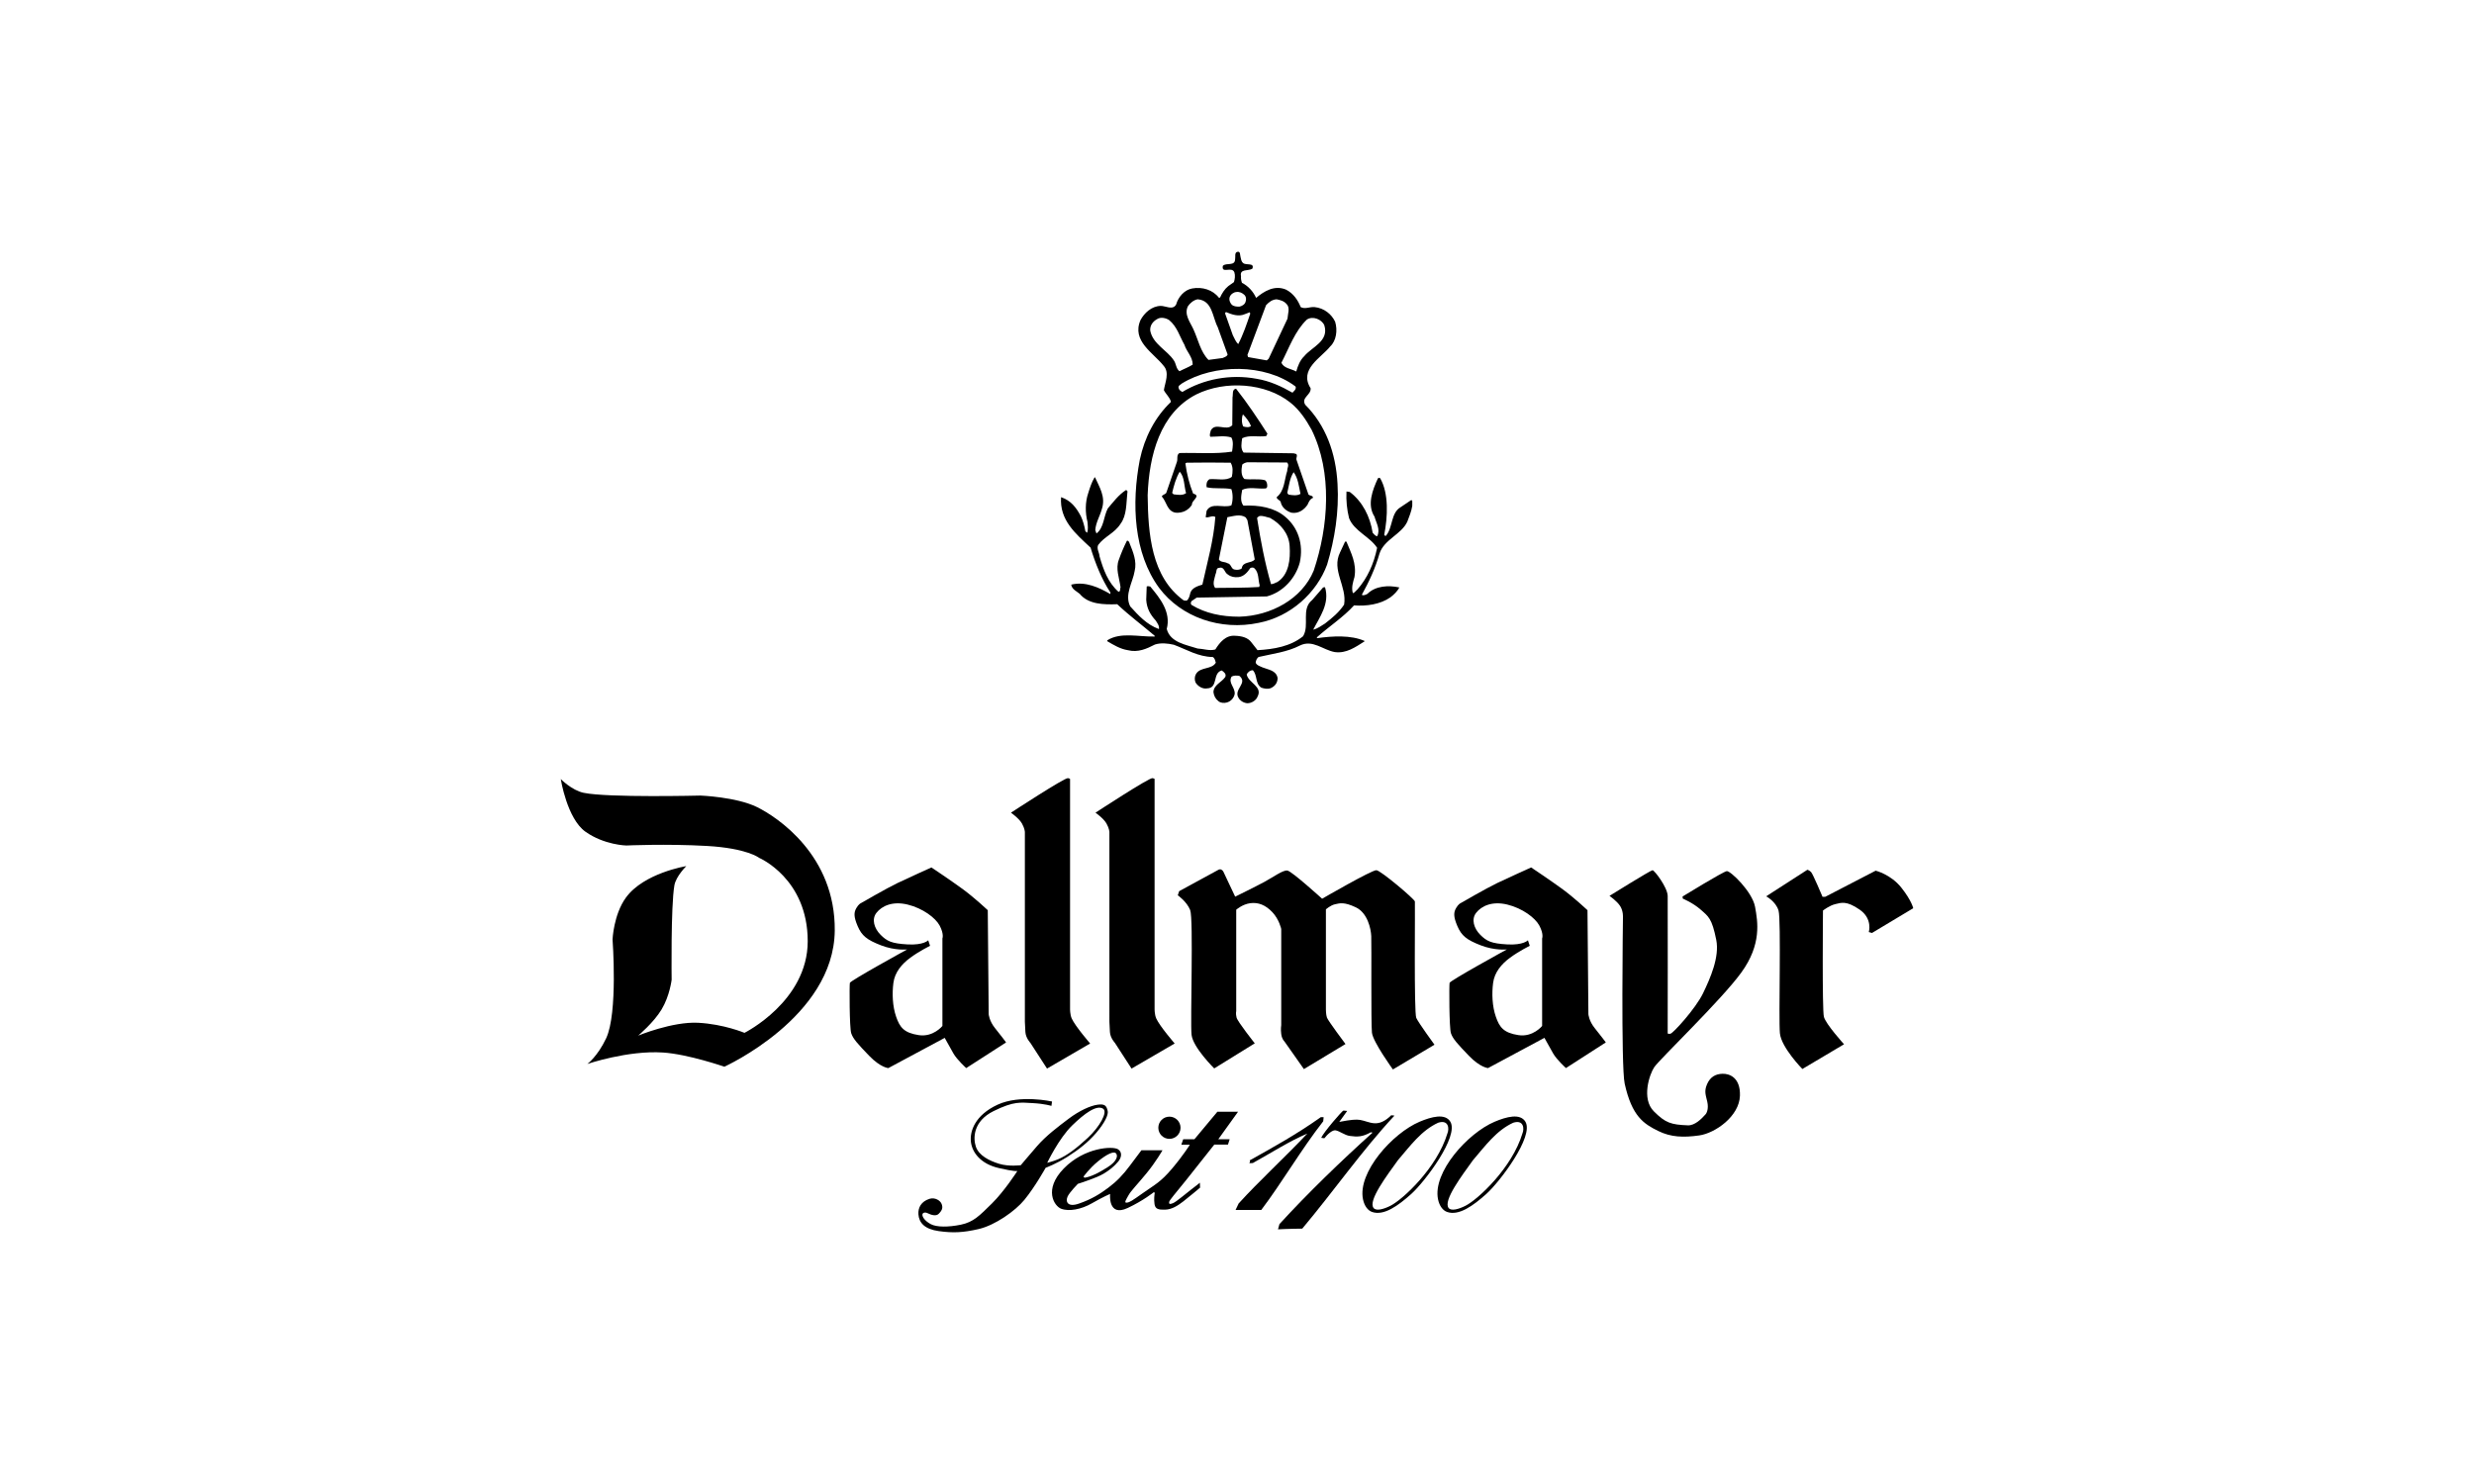 <?xml version="1.0" encoding="utf-8"?>
<!-- Generator: Adobe Illustrator 22.0.0, SVG Export Plug-In . SVG Version: 6.00 Build 0)  -->
<svg version="1.1" id="Ebene_1" xmlns="http://www.w3.org/2000/svg" xmlns:xlink="http://www.w3.org/1999/xlink" x="0px" y="0px"
	 viewBox="0 0 180 108" enable-background="new 0 0 180 108" xml:space="preserve">
<g>
	<g>
		<path d="M40.8,56.698c0,0,0.803,0.821,1.667,1c1.767,0.367,8.5,0.2,8.5,0.2s2.6,0.1,4.1,0.833
			c1.5,0.733,5.724,3.534,5.667,9c-0.066,6.3-8.033,9.9-8.033,9.9s-2.635-0.914-4.467-1.033
			c-2.566-0.167-5.5,0.834-5.5,0.834s0.74-0.541,1.367-1.867c0.867-1.833,0.467-7.2,0.467-7.2
			s0.077-1.801,0.966-3.033c1.3-1.8,4.4-2.3,4.4-2.3s-0.751,0.736-0.867,1.4
			c-0.267,1.533-0.2,6.867-0.2,6.867s-0.133,1.167-0.733,2.167c-0.573,0.956-1.7,1.9-1.7,1.9
			s2.5-1.033,4.366-0.933c1.867,0.1,3.367,0.733,3.367,0.733s4.6-2.3,4.6-6.667
			c0-4.567-3.533-6.067-3.533-6.067s-0.867-0.7-3.8-0.867c-2.934-0.167-5.867-0.033-5.867-0.033
			s-1.6-0.033-2.967-1C41.252,59.578,40.8,56.698,40.8,56.698z"/>
		<path d="M72.4,74.831c-0.433-0.533-0.466-1.025-0.466-1.025l-0.067-7.567c0,0-0.967-0.908-1.833-1.542
			c-0.866-0.633-2.267-1.567-2.267-1.567s-1.7,0.767-2.467,1.134c-0.767,0.366-2.667,1.466-2.667,1.466
			s-0.167,0.067-0.334,0.367c-0.167,0.3-0.2,0.6,0.1,1.3c0.3,0.7,0.667,1,1.7,1.4
			C65.133,69.198,66,69.098,66,69.098s-4.133,2.267-4.167,2.434c-0.034,0.167-0.034,3.267,0.1,3.667
			c0.133,0.4,0.466,0.767,1.3,1.633s1.4,0.9,1.4,0.9l4.1-2.2c0,0,0.367,0.666,0.633,1.133
			c0.267,0.466,0.933,1.066,0.933,1.066l2.9-1.867C73.2,75.864,72.834,75.364,72.4,74.831z M68.567,68.298
			v6.367c0,0-0.667,0.834-1.733,0.666c-1.067-0.167-1.367-0.566-1.633-1.333c-0.267-0.767-0.3-1.7-0.2-2.467
			c0.1-0.767,0.6-1.367,1.233-1.833c0.633-0.467,1.434-0.867,1.434-0.867l-0.134-0.4
			c0,0-0.333,0.367-1.5,0.3c-1.167-0.066-1.5-0.233-1.966-0.7c-0.467-0.467-0.667-1.133-0.3-1.6
			c0.394-0.501,1.167-0.867,2.267-0.6c1.1,0.267,2.034,0.967,2.333,1.533
			C68.696,67.987,68.567,68.298,68.567,68.298z"/>
		<path d="M116.033,74.831c-0.434-0.533-0.467-1.025-0.467-1.025L115.5,66.239c0,0-0.967-0.908-1.833-1.542
			c-0.867-0.633-2.267-1.567-2.267-1.567s-1.7,0.767-2.467,1.134c-0.767,0.366-2.667,1.466-2.667,1.466
			s-0.167,0.067-0.333,0.367c-0.167,0.3-0.2,0.6,0.1,1.3c0.301,0.7,0.667,1,1.7,1.4
			c1.033,0.4,1.9,0.3,1.9,0.3s-4.134,2.267-4.167,2.434c-0.033,0.167-0.033,3.267,0.1,3.667
			c0.134,0.4,0.467,0.767,1.301,1.633c0.833,0.867,1.399,0.9,1.399,0.9l4.101-2.2
			c0,0,0.366,0.666,0.633,1.133c0.267,0.466,0.934,1.066,0.934,1.066l2.9-1.867
			C116.834,75.864,116.467,75.364,116.033,74.831z M112.2,68.298v6.367c0,0-0.667,0.834-1.733,0.666
			c-1.066-0.167-1.367-0.566-1.633-1.333c-0.268-0.767-0.301-1.7-0.2-2.467
			c0.1-0.767,0.6-1.367,1.233-1.833c0.633-0.467,1.433-0.867,1.433-0.867l-0.133-0.4
			c0,0-0.333,0.367-1.5,0.3c-1.167-0.066-1.5-0.233-1.967-0.7c-0.467-0.467-0.667-1.133-0.3-1.6
			c0.393-0.501,1.166-0.867,2.267-0.6c1.1,0.267,2.033,0.967,2.333,1.533
			C112.33,67.987,112.2,68.298,112.2,68.298z"/>
		<path d="M73.554,59.144c0,0,3.91-2.56,4.146-2.513c0.167,0.034,0.154,0.062,0.154,0.062v16.7
			c0,0-0.013,0.438,0.125,0.737c0.258,0.564,1.337,1.812,1.337,1.812l-3.138,1.825l-1.212-1.871
			c0,0-0.337-0.354-0.362-0.792c-0.031-0.533-0.038-0.75-0.038-0.75V60.556c0,0-0.003-0.255-0.212-0.625
			C74.142,59.556,73.554,59.144,73.554,59.144z"/>
		<path d="M79.704,59.144c0,0,3.91-2.56,4.146-2.513c0.167,0.034,0.154,0.062,0.154,0.062v16.7
			c0,0-0.013,0.438,0.125,0.737c0.258,0.564,1.337,1.812,1.337,1.812l-3.138,1.825l-1.212-1.871
			c0,0-0.337-0.354-0.362-0.792c-0.031-0.533-0.038-0.75-0.038-0.75V60.556c0,0-0.003-0.255-0.212-0.625
			C80.292,59.556,79.704,59.144,79.704,59.144z"/>
		<path d="M85.692,65.156l0.1-0.3l2.8-1.525c0,0,0.125-0.1,0.25-0.05c0.125,0.05,0.175,0.175,0.175,0.175
			l0.85,1.8c0,0,1.475-0.725,2.125-1.075c0.665-0.358,1.35-0.875,1.675-0.825
			c0.325,0.05,2.525,2.05,2.525,2.05s3.624-2.1,3.95-2.075c0.325,0.025,2.775,2.1,2.8,2.275
			c0.025,0.175-0.074,8.1,0.101,8.475c0.175,0.375,1.325,1.95,1.325,1.95l-3.025,1.8c0,0-1.45-2-1.525-2.675
			c-0.074-0.675-0.024-6.475-0.05-7.025c-0.024-0.55-0.274-1.7-1.125-2.1c-0.85-0.4-1.149-0.3-1.5-0.225
			c-0.35,0.075-0.675,0.375-0.675,0.375v7.3c0,0,0,0.35,0.075,0.575c0.075,0.225,1.35,1.925,1.35,1.925
			l-3.025,1.825l-1.425-2.025c0,0-0.175-0.15-0.225-0.525c-0.05-0.375,0-0.65,0-0.65v-7
			c0,0-0.15-0.7-0.65-1.225c-0.5-0.525-1.025-0.725-1.6-0.65c-0.575,0.075-1.025,0.475-1.025,0.475v7.375
			c0,0-0.05,0.175,0.025,0.475c0.075,0.3,1.325,1.875,1.325,1.875l-2.95,1.825c0,0-1.55-1.525-1.65-2.45
			c-0.1-0.925,0.15-8.45-0.1-9.075S85.692,65.156,85.692,65.156z"/>
		<path d="M117.1,65.198c0,0,3-1.867,3.134-1.867c0.134,0,1.083,1.237,1.101,1.867c0.014,0.534,0,10,0,10
			s0,0.067,0.199,0.033c0.2-0.033,1.834-1.833,2.367-2.933c0.533-1.1,1.217-2.654,0.967-3.9
			c-0.315-1.571-0.567-1.7-1.134-2.2c-0.566-0.5-1.3-0.8-1.3-0.8l-0.017-0.154
			c0,0,2.95-1.812,3.217-1.846c0.267-0.034,1.858,1.496,2.058,2.596c0.2,1.1,0.485,2.728-0.991,4.771
			c-1.458,2.017-5.941,6.304-6.346,6.904c-0.338,0.502-0.951,2.287-0.025,3.212
			c0.851,0.85,1.251,0.966,2.471,1.017c0.505,0.021,0.991-0.465,1.292-0.804c0.1-0.113,0.225-0.438,0.125-0.9
			c-0.104-0.484-0.25-0.762-0.017-1.295c0.233-0.534,0.629-0.742,1.129-0.754c0.5-0.013,1.3,0.275,1.263,1.587
			c-0.043,1.515-1.812,2.738-2.963,2.9c-1.149,0.163-2.064,0.131-2.987-0.325
			c-1.037-0.513-1.912-1.05-2.438-3.45c-0.275-1.259-0.125-12.075-0.125-12.075s0.038-0.463-0.2-0.838
			C117.642,65.568,117.1,65.198,117.1,65.198z"/>
		<path d="M128.5,65.231l3-1.933c0,0,0.134,0.033,0.267,0.167c0.134,0.133,0.833,1.8,0.833,1.8h0.2l3.667-1.9
			c0,0,1.1,0.267,1.867,1.233c0.766,0.967,0.866,1.5,0.866,1.5l-3,1.8l-0.233-0.067c0,0,0.3-0.967-0.667-1.633
			c-0.966-0.666-1.333-0.5-1.767-0.4c-0.434,0.1-0.899,0.467-0.899,0.467s-0.067,7.2,0.066,7.733
			c0.134,0.533,1.467,2,1.467,2l-3.033,1.8c0,0-1.534-1.567-1.634-2.6c-0.1-1.033,0.1-8.267-0.1-8.933
			C129.2,65.598,128.5,65.231,128.5,65.231z"/>
		<path d="M98.017,80.85l-0.575,0.798c0.869-0.168,1.24-0.191,1.517-0.144c0.698,0.117,1.269,0.641,2.263-0.34
			l0.234,0.026c-2.34,2.511-4.445,5.531-6.708,8.225c0,0-1.125,0.013-1.765,0.052l0.104-0.379
			c2.066-2.263,4.519-4.628,6.774-6.656c0.011-0.009-0.118-0.026-0.131-0.026c-0.602,0.34-0.975,0.34-1.53,0.262
			c-0.363-0.051-0.706-0.34-1.02-0.405c-0.231-0.048-0.602,0.288-0.824,0.575c0.014,0-0.235-0.026-0.23-0.032
			c0.173-0.405,1.55-1.995,1.617-1.982L98.017,80.85z"/>
		<path d="M96.304,81.306c0,0.003-0.028,0.297-0.031,0.297c-1.596,2.041-2.991,4.448-4.507,6.453h-1.87
			l0.223-0.471c1.475-1.628,3.418-3.408,4.995-5.087c-1.323,0.559-2.641,1.415-3.962,2.144l-0.266,0.012
			c0.086-0.062,0.049-0.207,0.043-0.208c1.752-0.981,3.378-1.875,5.17-3.144L96.304,81.306z"/>
		<path d="M110.984,81.636c-0.378-0.632-1.38-0.364-2.239,0c-1.973,0.836-4.517,3.684-4.12,5.64
			c0.102,0.501,0.361,0.82,0.66,0.925c0.856,0.3,1.897-0.449,2.87-1.325
			C109.126,86.002,111.622,82.702,110.984,81.636z M110.764,82.496c-0.756,2.497-3.223,4.787-4.137,5.253
			c-0.492,0.251-1.031,0.4-1.225,0.17c-0.443-0.526,1.002-2.416,1.766-3.484c0.916-1.068,1.708-2.167,2.929-2.727
			C110.861,81.465,110.916,82.14,110.764,82.496z"/>
		<path d="M105.524,81.636c-0.378-0.632-1.379-0.364-2.239,0c-1.973,0.836-4.517,3.684-4.119,5.64
			c0.102,0.501,0.361,0.82,0.659,0.925c0.857,0.3,1.897-0.449,2.871-1.325
			C103.666,86.002,106.162,82.702,105.524,81.636z M105.305,82.496c-0.757,2.497-3.224,4.787-4.137,5.253
			c-0.492,0.251-1.031,0.4-1.226,0.17c-0.443-0.526,1.003-2.416,1.766-3.484c0.916-1.068,1.708-2.167,2.929-2.727
			C105.401,81.465,105.457,82.14,105.305,82.496z"/>
		<path d="M80.594,80.863c-0.086-0.405-0.219-0.539-0.743-0.466c-0.525,0.073-1.326,0.438-2.099,1.02
			c-0.772,0.583-1.647,1.239-2.303,1.997c-0.656,0.758-1.181,1.385-1.181,1.385s-0.86,0.117-1.574-0.102
			c-0.714-0.219-1.472-0.598-1.691-1.239c-0.21-0.616-0.213-1.853,1.283-2.595
			c1.501-0.743,1.968-0.626,2.842-0.583c0.875,0.044,1.37,0.204,1.37,0.204l0.044-0.32
			c0,0-2.332-0.525-3.965,0.233c-1.632,0.758-2.026,1.924-1.938,2.697c0.087,0.772,0.7,1.603,2.012,1.909
			c1.194,0.279,1.37,0.219,1.37,0.219s-0.948,1.472-1.851,2.361c-0.903,0.889-1.341,1.355-2.259,1.545
			c-0.918,0.189-1.778,0.189-2.201-0.044c-0.423-0.233-0.598-0.51-0.598-0.67c0-0.16,0.146-0.16,0.146-0.16
			s0.073-0.044,0.277,0.058c0.204,0.102,0.568,0.219,0.758,0.029c0.291-0.291,0.306-0.467,0.219-0.714
			c-0.087-0.248-0.481-0.51-0.889-0.379c-0.603,0.194-0.836,0.641-0.802,1.123
			c0.044,0.612,0.438,1.078,1.472,1.224c1.035,0.145,1.769,0.113,2.9-0.146c1.21-0.277,2.682-1.326,3.338-2.128
			c0.786-0.96,1.545-2.332,1.545-2.332s0.787-0.291,1.589-0.802c0.802-0.51,1.498-1.046,2.099-1.749
			C80.36,81.738,80.652,81.141,80.594,80.863z M79.151,82.802c-0.845,0.787-1.54,1.304-2.187,1.574
			c-0.35,0.146-0.772,0.248-0.772,0.248s0.845-1.778,1.822-2.725c0.895-0.869,1.778-1.516,2.245-1.21
			C80.62,80.926,79.996,82.015,79.151,82.802z"/>
		<path d="M85.892,82.074c0,0.446-0.362,0.808-0.808,0.808c-0.446,0-0.808-0.361-0.808-0.808
			c0-0.446,0.362-0.808,0.808-0.808C85.53,81.266,85.892,81.628,85.892,82.074z"/>
		<path d="M90.077,80.909h-1.505l-1.671,2.002H86.086l-0.138,0.4h0.621c0,0-0.469,0.76-1.298,1.74
			s-1.243,1.16-2.085,1.754c-0.842,0.594-0.981,0.69-1.202,0.718c-0.221,0.028-0.069-0.193,0.124-0.539
			c0.193-0.345,0.622-0.759,1.312-1.602c0.69-0.842,1.16-1.671,1.16-1.671h-1.533c0,0-0.317,0.415-0.829,1.105
			c-0.511,0.69-0.966,1.16-1.574,1.616c-0.608,0.456-1.205,0.833-2.141,1.16
			c-0.829,0.29-0.995-0.144-0.829-0.511c0.138-0.304,0.746-0.925,0.746-0.925s0.594-0.179,1.381-0.497
			c0.787-0.317,1.353-0.87,1.574-1.146c0.226-0.282,0.29-0.663-0.027-0.87c-0.388-0.253-2.458-0.138-3.95,1.395
			c-1.491,1.533-0.694,2.736-0.193,2.928c0.58,0.221,1.478,0.041,2.224-0.387c0.842-0.484,1.34-0.691,1.34-0.691
			s-0.18,1.712,1.284,1.022c1.147-0.54,1.892-1.146,1.892-1.146s0.083,0.014,0.069,0.069
			c-0.014,0.056-0.069,0.442-0.014,0.801c0.055,0.359,0.29,0.414,0.773,0.4c0.483-0.014,0.897-0.276,1.312-0.594
			c0.414-0.317,1.229-1.008,1.229-1.008l-0.014-0.359c0,0-0.317,0.262-0.635,0.497
			c-0.317,0.235-1.077,0.897-1.326,0.994c-0.248,0.097-0.29,0.055-0.276-0.083c0.014-0.138,0.469-0.636,1.229-1.588
			c0.759-0.953,2.058-2.596,2.058-2.596h0.994l0.124-0.387h-0.829L90.077,80.909z M79.891,84.516
			c0.645-0.526,1.142-0.756,1.305-0.579c0.163,0.178,0.06,0.586-0.601,1.002c-0.66,0.415-0.846,0.489-1.142,0.615
			c-0.287,0.122-0.541,0.156-0.541,0.156l-0.082-0.074C78.83,85.636,79.245,85.042,79.891,84.516z"/>
	</g>
	<g>
		<path d="M79.672,34.739c0.309,0.704,0.789,1.407,0.498,2.299c-0.138,0.515-0.447,0.996-0.481,1.544l0.086,0.241
			c0.549-0.412,0.514-1.235,0.824-1.819c0.394-0.463,0.789-0.996,1.321-1.338
			c0.086,0.017,0.138,0.086,0.103,0.189c-0.086,0.772-0.034,1.649-0.497,2.267
			c-0.43,0.685-1.185,0.926-1.631,1.544c-0.12,0.291,0.086,0.532,0.104,0.823
			c0.274,0.961,0.618,1.905,1.373,2.575c0.171,0,0.102-0.223,0.154-0.327c-0.087-0.669-0.378-1.356-0.121-2.007
			c0.171-0.481,0.343-0.893,0.584-1.374c0.12-0.034,0.171,0.104,0.205,0.207c0.241,0.601,0.533,1.287,0.36,1.99
			c-0.137,0.84-0.754,1.716-0.326,2.574c0.584,0.652,1.219,1.338,2.077,1.647h0.017
			c0.034-0.24-0.121-0.429-0.24-0.619c-0.395-0.428-0.652-0.892-0.687-1.509l0.035-0.962
			c0.086-0.051,0.171,0,0.257,0c0.703,0.841,1.527,1.853,1.201,3.089c0.258,0.996,1.425,1.15,2.248,1.424
			c0.429,0.018,0.858,0.189,1.287,0.069c0.309-0.497,0.755-1.063,1.459-0.996c0.445,0.018,0.91,0.121,1.167,0.481
			l0.445,0.566c1.201-0.069,2.402-0.275,3.312-1.013c0.498-0.806-0.17-1.974,0.669-2.643l0.79-0.91
			c0.034-0.017,0.086,0,0.138-0.017c0.36,1.201-0.396,2.179-0.858,3.09c0.309-0.069,0.583-0.275,0.858-0.447
			c0.531-0.413,1.012-0.807,1.389-1.373c0.224-1.338-0.943-2.506-0.291-3.81l0.36-0.772
			c0.034-0.017,0.087-0.017,0.103,0c0.326,0.807,0.755,1.579,0.582,2.575c-0.102,0.359-0.238,0.754-0.119,1.167
			c0.139-0.018,0.207-0.172,0.328-0.258c0.736-0.84,1.201-1.871,1.439-3.037c-0.514-0.807-1.68-1.22-2.042-2.163
			C98,37.09,97.932,36.437,97.965,35.769l0.241,0.034c0.927,0.704,1.476,1.785,1.663,2.969
			c0.102,0.103,0.173,0.224,0.326,0.258c0.259-0.481-0.068-0.979-0.188-1.425
			c-0.566-0.875-0.139-1.956,0.24-2.78c0.033-0.069,0.138-0.051,0.171-0.018c0.635,1.098,0.55,2.815,0.292,4.119
			c0.034,0.035,0.085,0.121,0.139,0.052c0.496-0.601,0.342-1.647,1.045-2.059l0.791-0.532l0.067,0.069
			c0,0.068,0,0.24,0,0.36c-0.067,0.429-0.222,0.772-0.36,1.149c-0.428,0.928-1.682,1.287-2.023,2.317
			c-0.311,1.098-0.774,2.076-1.287,3.003c0.102,0.086,0.291,0,0.41-0.068c0.585-0.584,1.527-0.636,2.317-0.464
			c-0.119,0.258-0.396,0.532-0.651,0.721c-0.739,0.515-1.734,0.652-2.643,0.584
			c-0.791,0.875-1.838,1.545-2.713,2.334l0.036,0.051c1.098-0.154,2.453-0.24,3.448,0.206l-0.017,0.034
			c-0.652,0.411-1.32,0.893-2.162,0.772c-0.858-0.155-1.597-0.927-2.522-0.48
			c-0.928,0.48-1.991,0.601-3.021,0.841c-0.12,0.103-0.189,0.24-0.206,0.412
			c0.068,0.188,0.309,0.257,0.498,0.343c0.411,0.171,0.995,0.207,1.098,0.773c0,0.342-0.189,0.6-0.498,0.737
			c-0.223,0.087-0.48,0.035-0.687-0.035c-0.463-0.291-0.274-0.926-0.618-1.268c-0.206,0-0.378,0.154-0.446,0.308
			c0.121,0.618,1.184,0.875,0.789,1.613c-0.102,0.274-0.428,0.48-0.738,0.48
			c-0.258-0.017-0.515-0.171-0.635-0.377c-0.411-0.634,0.705-1.082,0.051-1.613
			c-0.188-0.035-0.411-0.035-0.565,0.051c-0.275,0.463,0.274,0.79,0.224,1.27c-0.052,0.291-0.293,0.549-0.584,0.618
			c-0.189,0.051-0.429,0.035-0.583-0.086c-0.223-0.171-0.344-0.395-0.378-0.669
			c0.017-0.532,0.584-0.704,0.858-1.099c0.103-0.223-0.103-0.377-0.256-0.48c-0.687,0.189-0.241,1.27-1.047,1.304
			c-0.343,0.07-0.687-0.154-0.858-0.429c-0.085-0.206-0.068-0.446,0.034-0.617
			c0.309-0.533,1.15-0.31,1.442-0.824c-0.051-0.155-0.069-0.327-0.224-0.412c-1.064-0.017-1.904-0.549-2.831-0.892
			c-0.446-0.103-0.944-0.154-1.373-0.017c-0.601,0.309-1.236,0.601-1.974,0.412
			c-0.55-0.086-1.03-0.378-1.494-0.652v-0.068c0.979-0.618,2.317-0.241,3.45-0.274v-0.052
			c-0.943-0.806-1.836-1.458-2.728-2.299c-0.979,0.034-2.094,0.017-2.729-0.755
			c-0.223-0.189-0.566-0.326-0.618-0.67c1.029-0.257,2.024,0.206,2.849,0.687v-0.12
			c-0.635-0.962-1.099-2.128-1.441-3.262c-1.081-1.011-2.266-1.99-2.146-3.671
			c0.704,0.239,1.098,0.738,1.441,1.39c0.155,0.325,0.257,0.704,0.326,1.081l0.121,0.121
			c0.102-0.206,0.051-0.549,0.034-0.789c-0.171-0.669-0.171-1.442,0.052-2.093
			c0.121-0.395,0.257-0.808,0.463-1.15H79.672z"/>
		<path d="M97.314,35.219c-0.12-2.282-0.876-4.29-2.352-5.765c-0.309-0.532,0.445-0.704,0.394-1.201
			c-0.875-1.373,0.772-2.214,1.424-3.039c0.445-0.411,0.551-1.183,0.36-1.801
			c-0.258-0.549-0.808-0.996-1.493-1.063c-0.36-0.034-0.686,0.171-1.012,0c-0.207-0.516-0.533-0.996-1.064-1.27
			c-0.841-0.36-1.613,0.121-2.18,0.601c-0.206-0.463-0.584-0.875-1.03-1.098c-0.052-0.154-0.086-0.309-0.069-0.48
			c-0.121-0.566,0.549-0.361,0.824-0.549c0.188-0.463-0.481-0.223-0.669-0.413
			c-0.138-0.103-0.155-0.291-0.188-0.429c-0.053-0.137,0.016-0.463-0.258-0.377
			c-0.189,0.068-0.103,0.342-0.138,0.531c-0.017,0.532-0.635,0.224-0.893,0.481c-0.12,0.618,0.67,0,0.841,0.48
			c0.069,0.223,0.035,0.498-0.034,0.704l-0.413,0.292c-0.274,0.223-0.463,0.532-0.601,0.84h-0.085
			c-0.43-0.566-1.202-0.807-1.94-0.67c-0.567,0.103-1.012,0.618-1.167,1.167
			c-0.24,0.446-0.789,0.086-1.133,0.103c-0.652,0.018-1.183,0.515-1.458,1.03
			c-0.669,1.527,0.944,2.386,1.682,3.33c0.446,0.497,0.103,1.218,0.017,1.768
			c0.137,0.291,0.446,0.532,0.515,0.858c-1.167,1.115-1.922,2.59-2.265,4.204
			c-0.618,3.21-0.446,6.813,1.407,9.335c1.613,2.146,4.479,3.124,7.242,2.541c2.316-0.447,4.221-2.18,4.977-4.24
			C97.107,39.252,97.434,37.245,97.314,35.219z M95.081,23.259c0.429-0.291,1.083-0.018,1.272,0.412
			c0.36,1.167-0.911,1.578-1.459,2.248c-0.309,0.292-0.464,0.704-0.583,1.116c-0.378-0.206-0.892-0.223-1.081-0.634
			C93.795,25.318,94.207,24.099,95.081,23.259z M94.275,28.166c0.018,0.206-0.137,0.292-0.24,0.413
			c-0.805-0.464-1.664-0.859-2.608-1.012c-1.922-0.361-3.879,0.033-5.405,0.96
			c-0.103-0.068-0.223-0.12-0.258-0.257c-0.086-0.206,0.121-0.257,0.224-0.36c2.333-1.442,6.041-1.458,8.255,0.206
			L94.275,28.166z M92.113,22.212c0.206-0.224,0.446-0.413,0.772-0.429c0.257,0.051,0.533,0.12,0.723,0.344
			c0.273,0.274,0.083,0.72,0.066,1.064l-1.372,2.917l-0.137,0.12l-1.356-0.24l-0.051-0.155L92.113,22.212z
			 M89.471,21.611c0.068-0.189,0.274-0.343,0.48-0.36c0.24-0.034,0.429,0.069,0.583,0.207
			c0.138,0.137,0.154,0.342,0.086,0.514c-0.052,0.19-0.275,0.311-0.447,0.345c-0.222,0-0.428-0.018-0.565-0.155
			C89.488,22.023,89.402,21.817,89.471,21.611z M89.196,22.709c0.413,0.171,0.91,0.36,1.374,0.154l0.359-0.137
			l0.035,0.103c-0.257,0.755-0.515,1.527-0.875,2.213c-0.172-0.154-0.274-0.412-0.395-0.652l-0.566-1.595
			L89.196,22.709z M86.433,22.281c0.155-0.224,0.413-0.448,0.704-0.499c1.082,0.086,1.065,1.27,1.46,2.025
			l0.72,1.992c-0.051,0.154-0.223,0.188-0.361,0.256l-1.03,0.138c-0.584-0.584-0.755-1.493-1.098-2.231
			C86.605,23.464,86.124,22.881,86.433,22.281z M83.688,24.066c-0.034-0.378,0.189-0.67,0.498-0.842
			c0.257-0.171,0.635-0.086,0.875,0.069c0.584,0.481,0.755,1.167,1.115,1.802c0.155,0.497,0.601,0.875,0.601,1.441
			c-0.291,0.188-0.635,0.309-0.961,0.481c-0.258-0.189-0.24-0.55-0.412-0.789
			C84.923,25.489,83.876,25.043,83.688,24.066z M95.579,41.535c-0.857,2.06-3.104,3.278-5.405,3.346
			c-1.286,0-2.471-0.24-3.482-0.858c-0.086-0.086-0.051-0.189,0-0.275l0.377-0.257l5.097-0.085
			c1.185-0.31,2.094-1.321,2.403-2.471c0.291-1.339-0.138-2.558-1.065-3.33
			c-0.788-0.668-1.888-0.857-3.037-0.806c-0.258-0.326-0.155-0.772-0.086-1.15
			c0.48-0.24,1.149-0.051,1.699-0.102c0.103-0.017,0.12-0.121,0.12-0.189c0-0.155-0.034-0.327-0.171-0.413
			c-0.464-0.12-1.013-0.017-1.494-0.085c-0.257-0.258-0.224-0.686-0.154-1.047
			c0.086-0.086,0.241-0.154,0.377-0.171l2.883,0.017c0.189,0.189,0,0.395,0.017,0.601
			c-0.222,0.669-0.188,1.458-0.772,1.922c0.018,0.189,0.224,0.189,0.292,0.343c0.068,0.395,0.43,0.686,0.788,0.789
			c0.516,0.086,0.927-0.223,1.168-0.584c0.085-0.189,0.17-0.412,0.395-0.497c0-0.19-0.225-0.138-0.327-0.241
			l-0.876-2.539c-0.034-0.154,0.103-0.291-0.016-0.412l-0.19-0.051l-3.638-0.052
			c-0.24-0.292-0.155-0.686-0.103-1.047c0.532-0.257,1.149-0.068,1.75-0.155l0.087-0.171
			c-0.671-1.047-1.443-2.214-2.284-3.278c-0.309,0.051-0.206,0.411-0.257,0.635l-0.018,2.025
			c-0.446,0.463-1.217-0.241-1.561,0.377c-0.034,0.154-0.12,0.343-0.034,0.463c0.48,0,1.063-0.103,1.527,0.051
			c0.172,0.292,0.103,0.704,0.052,1.03c-1.201,0.189-2.557,0.069-3.827,0.103
			c-0.24,0.155-0.102,0.412-0.188,0.652c-0.257,0.755-0.515,1.493-0.772,2.248
			c-0.086,0.12-0.258,0.12-0.325,0.258c0.359,0.394,0.377,1.08,1.012,1.184
			c0.498,0.035,0.927-0.171,1.184-0.584c-0.051-0.31,0.704-0.635,0.086-0.807
			c-0.275-0.686-0.463-1.424-0.566-2.197l0.086-0.051c1.064-0.017,2.146-0.017,3.208,0
			c0.189,0.309,0.155,0.686,0.086,1.03c-0.429,0.326-1.098,0.12-1.63,0.172
			c-0.205,0.137-0.24,0.36-0.205,0.583c0.549,0.138,1.235,0.018,1.802,0.138c0.121,0.361,0.121,0.823,0,1.183
			c-0.601,0.224-1.442-0.257-1.802,0.396l-0.068,0.463c0.223,0.068,0.462-0.154,0.703-0.017
			c-0.12,1.682-0.583,3.294-0.944,4.925c-0.326,0.102-0.755,0.224-0.875,0.601c-0.052,0.206-0.103,0.464-0.274,0.566
			l-0.206-0.017c-2.368-1.716-2.592-4.856-2.626-7.654c0.103-2.882,0.892-5.989,3.552-7.345
			c2.094-1.029,5.029-0.84,6.83,0.601c0.67,0.533,1.134,1.236,1.544,1.974
			C96.952,34.379,96.662,38.326,95.579,41.535z M89.333,41.809c0.224,0.172,0.481,0.224,0.79,0.19
			c0.377-0.052,0.635-0.343,0.841-0.653c0.086-0.051,0.223-0.068,0.309,0.017
			c0.326,0.309,0.257,0.824,0.378,1.236l-0.035,0.12c-1.063,0.068-2.11,0.052-3.208,0.068
			c-0.224-0.292-0.035-0.703,0.035-1.013c0.085-0.154,0.017-0.429,0.24-0.446
			C89.093,41.209,89.059,41.656,89.333,41.809z M88.682,40.711l0.617-3.071c0.413-0.069,0.944-0.258,1.339,0.017
			l0.12,0.205l0.532,2.849c-0.222,0.309-0.875,0.121-0.944,0.652c-0.137,0.121-0.359,0.121-0.532,0.086
			c-0.257-0.051-0.223-0.412-0.515-0.463C89.111,40.866,88.784,40.934,88.682,40.711z M91.462,37.708
			c0.016-0.085,0.12-0.103,0.171-0.154c0.291-0.034,0.514,0.086,0.772,0.137c0.772,0.43,1.373,1.15,1.424,2.042
			c0.068,0.961-0.05,2.094-0.893,2.625c-0.154,0.052-0.274,0.154-0.462,0.154
			C92.028,40.969,91.718,39.338,91.462,37.708z M94.121,34.362c0.327,0.446,0.379,1.03,0.498,1.579
			c-0.242,0.155-0.601,0.102-0.876,0.051l-0.086-0.12C93.779,35.357,93.83,34.807,94.121,34.362z M90.432,30.157
			c0.24,0.241,0.463,0.533,0.584,0.842c-0.121,0.137-0.412,0.085-0.566,0.034
			C90.328,30.775,90.328,30.397,90.432,30.157z M85.832,34.328c0.36,0.394,0.309,1.03,0.463,1.562
			c-0.257,0.188-0.618,0.119-0.91,0.085l-0.102-0.102C85.404,35.341,85.558,34.791,85.832,34.328z"/>
	</g>
</g>
</svg>